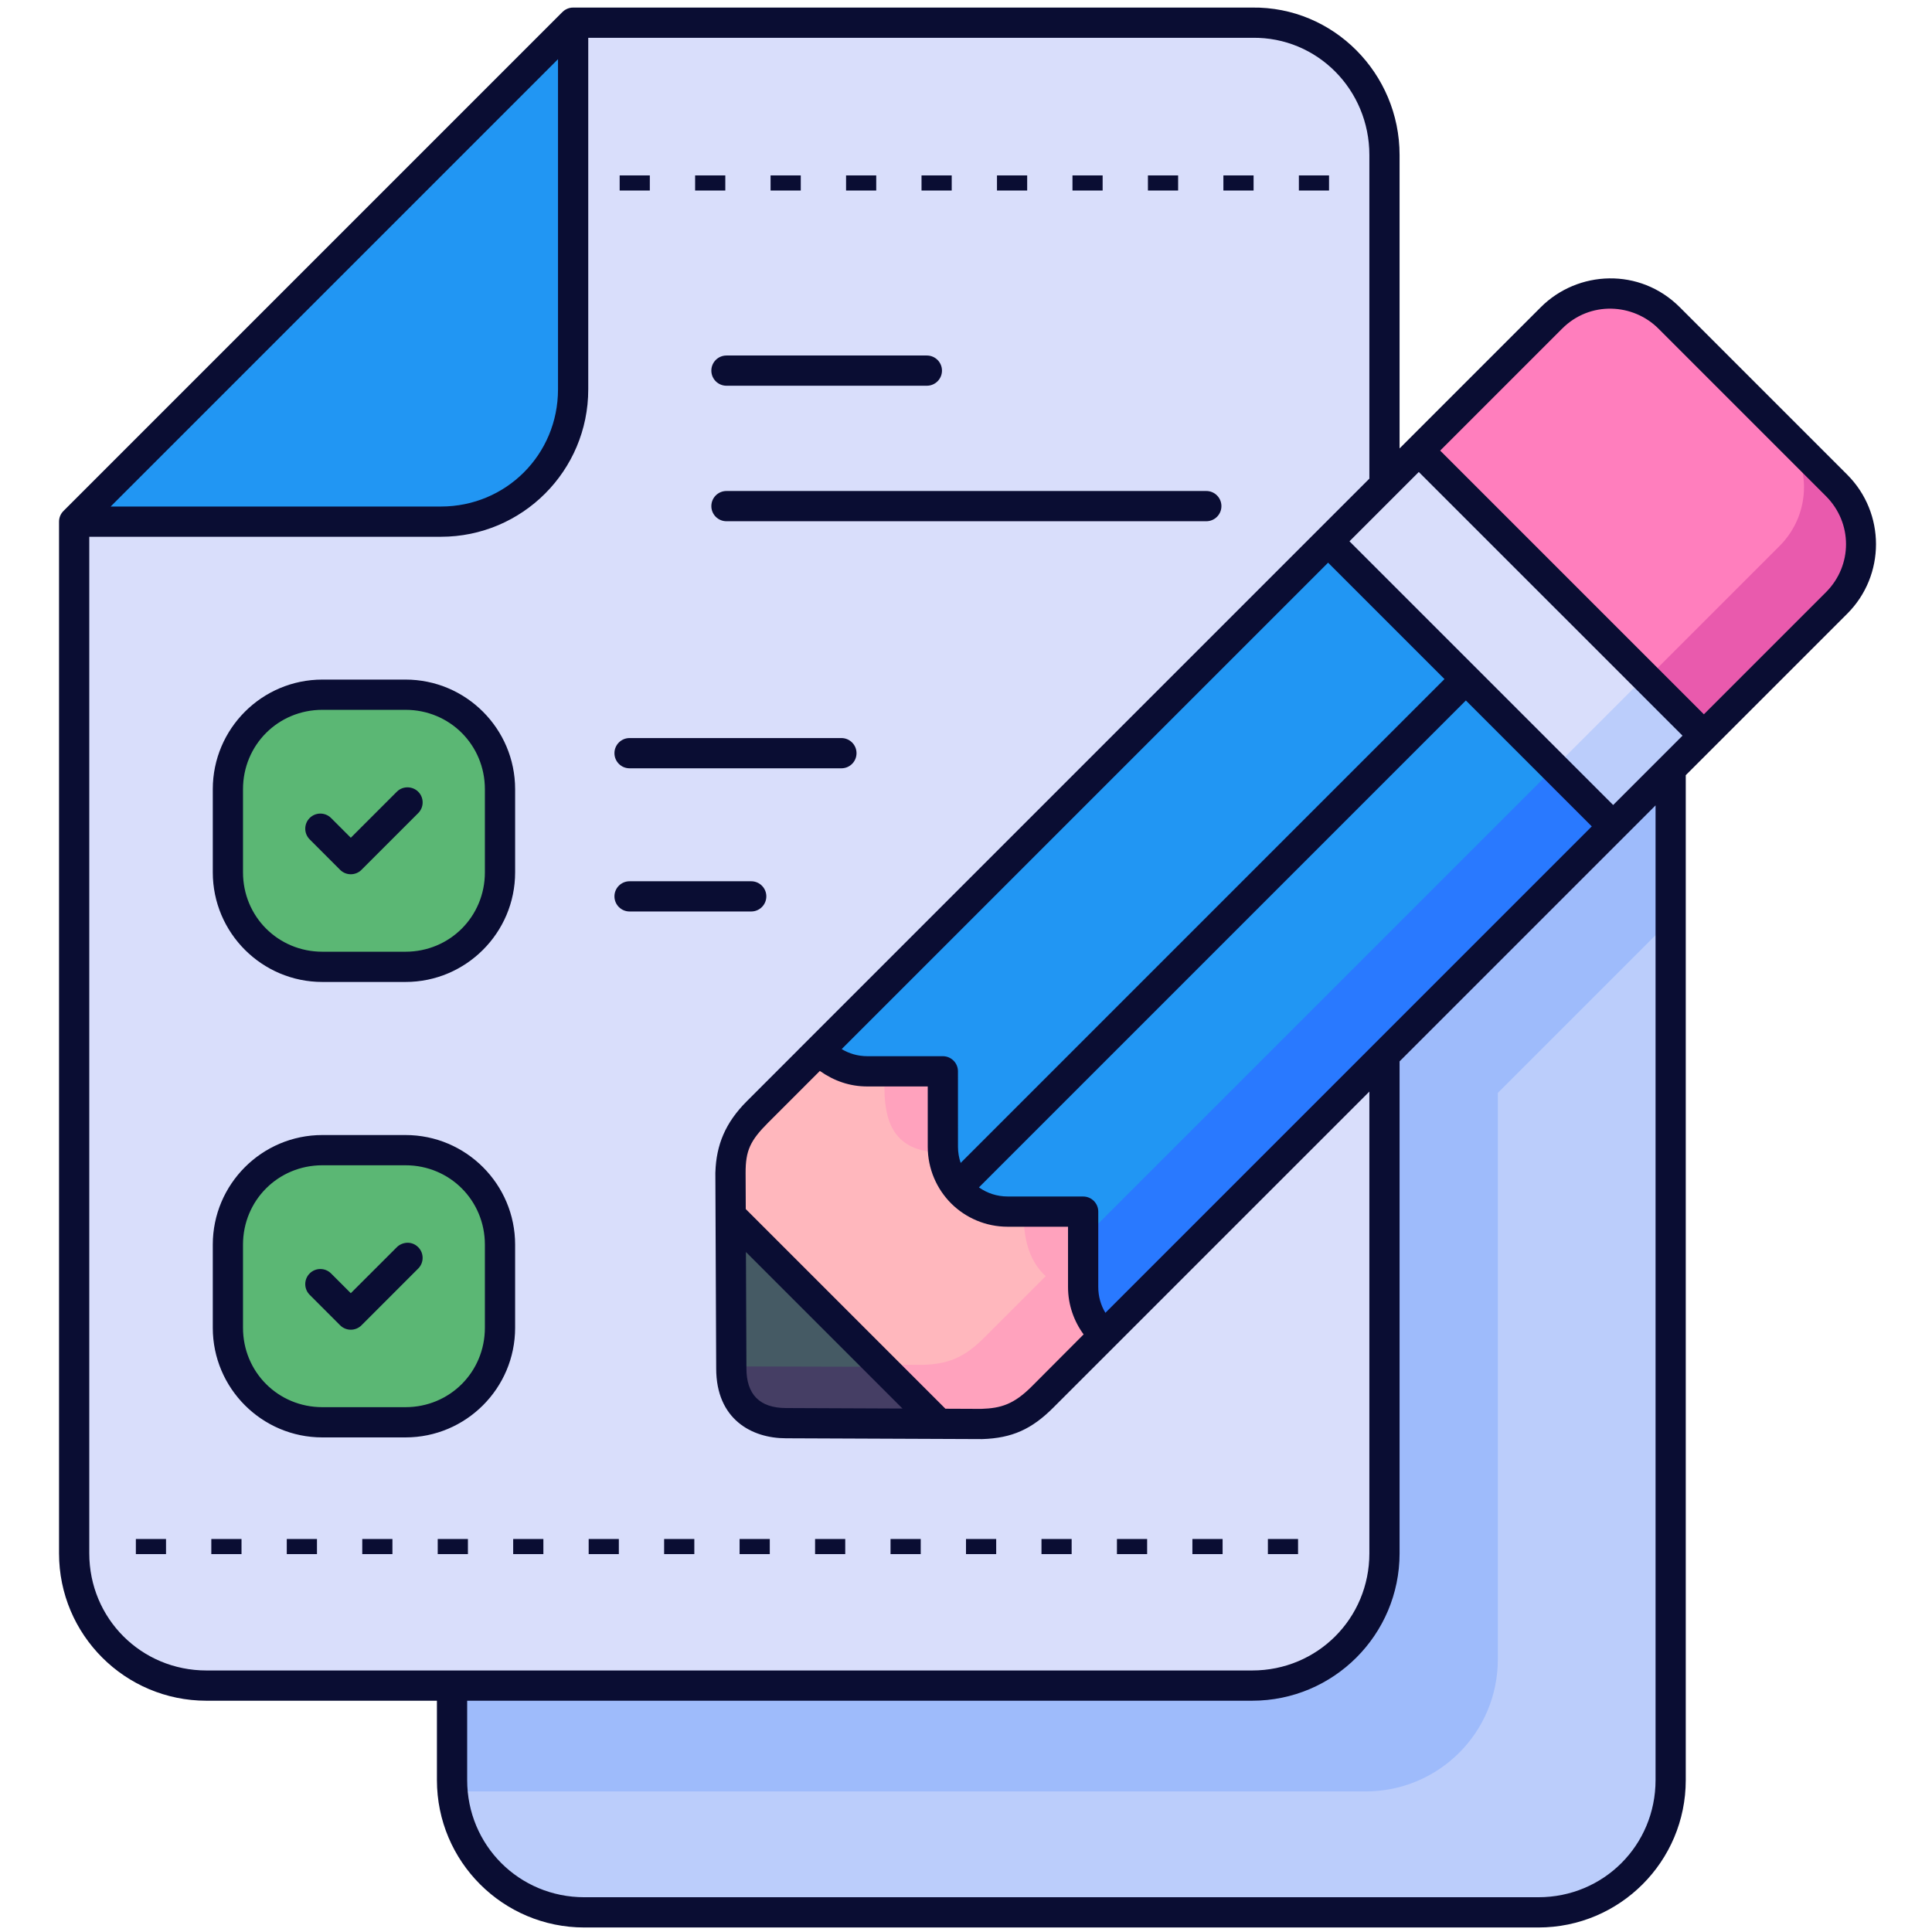 <svg id="svg8" height="512" viewBox="0 0 135.467 135.467" width="512" xmlns="http://www.w3.org/2000/svg" xmlns:svg="http://www.w3.org/2000/svg"><g id="layer1" transform="translate(0 -161.533)"><path id="path21512" d="m119.607 212.133v258.867c0 19.39 15.61 35 35 35h252.439c19.39 0 35-15.61 35-35v-274.867z" fill="#bbcdfb" transform="matrix(.265 0 0 .265 0 161.533)" paint-order="markers fill stroke"/><path id="path27173" d="m119.607 212.133v258.867c0 1.012.051 2.01.135 3h241.58c19.39 0 35-15.61 35-35v-149.828l45.725-45.725v-47.314z" fill="#9ebbfb" transform="matrix(.265 0 0 .265 0 161.533)" paint-order="markers fill stroke"/><path id="path21301" d="m5.191 198.053v72.225c0 5.13 4.13 9.26 9.26 9.26h73.211c5.13 0 9.26-4.13 9.26-9.26v-97.896c0-5.13-4.13-9.26-9.26-9.26h-47.539z" fill="#d9defb" paint-order="markers fill stroke"/><path id="path21830" d="m40.123 163.121-34.932 34.932h25.671c5.13 0 9.26-4.13 9.26-9.26z" fill="#2196f3" paint-order="markers fill stroke"/><g stroke-linecap="round" stroke-linejoin="round"><path id="path10395" d="m116.847 183.789c-2.28-2.28-5.951-2.28-8.231 0l-51.971 51.971 19.958 19.958 51.971-51.971c2.28-2.28 2.28-5.951 0-8.231z" fill="#2196f3" stroke-width="1.33" paint-order="markers fill stroke"/><path id="path10397" d="m124.583 191.524c2.28 2.28 2.28 5.951 0 8.231l-51.971 51.971 3.991 3.991 51.971-51.971c2.28-2.28 2.28-5.951 0-8.231z" fill="#2979ff" stroke-width="1.33" paint-order="markers fill stroke"/><path id="path10399" d="m101.073 191.332-8.097 8.097 19.958 19.958 8.097-8.097z" fill="#d9defb" stroke-width="1.33" paint-order="markers fill stroke"/><path id="path10401" d="m117.04 207.299-8.097 8.097 3.991 3.991 8.097-8.097z" fill="#bbcdfb" stroke-width="1.33" paint-order="markers fill stroke"/><path id="path10403" d="m116.847 183.789c-2.28-2.28-5.951-2.28-8.231 0l-9.289 9.289 19.958 19.958 9.289-9.289c2.28-2.28 2.28-5.951 0-8.231z" fill="#ff7ebd" stroke-width="1.33" paint-order="markers fill stroke"/><path id="path10405" d="m66.007 236.535h-5.282c-1.338 0-2.538-.573-3.368-1.487l-4.324 4.324c-1.387 1.387-1.838 2.516-1.894 4.261l.058 13.699c0 1.237.338 2.167 1.011 2.823.655.672 1.586 1.011 2.823 1.011l13.699.059c1.745-.056 2.874-.507 4.261-1.894l4.324-4.324c-.915-.83-1.487-2.03-1.487-3.368v-5.282l-5.282-.001c-1.257-0-2.392-.505-3.213-1.325-.819-.821-1.325-1.956-1.325-3.213z" fill="#ffb7bd" stroke-width="1.33" paint-order="markers fill stroke"/><path id="path10407" d="m62.016 236.535v1.291c0 2.696.92 4.508 4.021 4.508-.019-.17-.03-.342-.03-.517l-0-5.282zm9.82 9.82s-.411 2.936 1.488 4.659l-4.325 4.324c-1.387 1.387-2.516 1.838-4.261 1.894l-13.542-.058.001.158c0 1.237.338 2.167 1.01 2.822.655.672 1.586 1.01 2.822 1.01l13.699.059c1.745-.056 2.874-.507 4.261-1.894l4.325-4.324c-.915-.83-1.488-2.03-1.488-3.368v-5.282z" fill="#ffa2bd" stroke-width="1.33" paint-order="markers fill stroke"/><path id="path10409" d="m51.152 246.617.046 10.715c0 1.237.338 2.167 1.011 2.823.655.672 1.586 1.011 2.823 1.011l10.714.046z" fill="#455a64" stroke-width="1.33" paint-order="markers fill stroke"/><path id="path10415" d="m470.867 113.354c8.616 8.618 8.615 22.491-.002 31.107l-35.109 35.109 15.084 15.084 35.109-35.109c8.617-8.617 8.617-22.492 0-31.109z" fill="#e95aad" stroke-width="5.028" transform="matrix(.265 0 0 .265 0 161.533)" paint-order="markers fill stroke"/><path id="path10423" d="m193.502 361.545.002.527c0 4.674 1.278 8.191 3.818 10.668 2.477 2.54 5.993 3.82 10.668 3.82l40.496.172-15.084-15.084z" fill="#453e64" stroke-width="5.028" transform="matrix(.265 0 0 .265 0 161.533)" paint-order="markers fill stroke"/></g><path id="path21518" d="m22.568 210.168h5.821c3.664 0 6.615 2.95 6.615 6.615v5.821c0 3.664-2.95 6.614-6.615 6.614h-5.821c-3.664 0-6.614-2.95-6.614-6.614v-5.821c0-3.664 2.95-6.615 6.614-6.615z" fill="#5bb774" stroke-dashoffset="4.8" stroke-linecap="square" stroke-width="2.674" paint-order="markers fill stroke"/><path id="path21560" d="m22.568 242.053h5.821c3.664 0 6.615 2.95 6.615 6.615v5.821c0 3.664-2.95 6.614-6.615 6.614h-5.821c-3.664 0-6.614-2.95-6.614-6.614v-5.821c0-3.664 2.95-6.615 6.614-6.615z" fill="#5bb774" stroke-dashoffset="4.8" stroke-linecap="square" stroke-width="2.674" paint-order="markers fill stroke"/><path id="path24167" d="m43.449 173.833v1.059h2.115v-1.059zm5.291 0v1.059h2.117v-1.059zm5.291 0v1.059h2.117v-1.059zm5.293 0v1.059h2.115v-1.059zm5.291 0v1.059h2.117v-1.059zm5.291 0v1.059h2.117v-1.059zm5.293 0v1.059h2.115v-1.059zm5.291 0v1.059h2.117v-1.059zm5.291 0v1.059h2.117v-1.059zm5.293 0v1.059h2.115v-1.059z" fill="#0a0d33" font-variant-ligatures="normal" font-variant-position="normal" font-variant-caps="normal" font-variant-numeric="normal" font-variant-alternates="normal" font-variant-east-asian="normal" font-feature-settings="normal" font-variation-settings="normal" text-indent="0" text-align="start" text-decoration-line="none" text-decoration-style="solid" text-decoration-color="#000000" text-transform="none" text-orientation="mixed" white-space="normal" shape-padding="0" shape-margin="0" inline-size="0" isolation="auto" mix-blend-mode="normal" solid-color="#000000" solid-opacity="1" vector-effect="none" paint-order="markers fill stroke"/><path id="path24167-9" d="m9.526 269.444v1.059h2.115v-1.059zm5.291 0v1.059h2.117v-1.059zm5.291 0v1.059h2.117v-1.059zm5.293 0v1.059h2.115v-1.059zm5.291 0v1.059h2.117v-1.059zm5.291 0v1.059h2.117v-1.059zm5.293 0v1.059h2.115v-1.059zm5.291 0v1.059h2.117v-1.059zm5.291 0v1.059h2.117v-1.059zm5.293 0v1.059h2.115v-1.059zm5.291 0v1.059h2.117v-1.059zm5.291 0v1.059h2.117v-1.059zm5.293 0v1.059h2.115v-1.059zm5.291 0v1.059h2.117v-1.059zm5.291 0v1.059h2.117v-1.059zm5.293 0v1.059h2.115v-1.059z" fill="#0a0d33" font-variant-ligatures="normal" font-variant-position="normal" font-variant-caps="normal" font-variant-numeric="normal" font-variant-alternates="normal" font-variant-east-asian="normal" font-feature-settings="normal" font-variation-settings="normal" text-indent="0" text-align="start" text-decoration-line="none" text-decoration-style="solid" text-decoration-color="#000000" text-transform="none" text-orientation="mixed" white-space="normal" shape-padding="0" shape-margin="0" inline-size="0" isolation="auto" mix-blend-mode="normal" solid-color="#000000" solid-opacity="1" vector-effect="none" paint-order="markers fill stroke"/><path id="path41137" d="m148.723 3.27-131.848 131.848c-.801.755-1.255 1.807-1.256 2.908v272.977c0 21.537 17.463 38.998 39 38.998h60.988v21.002c0 21.537 17.461 38.998 38.998 38.998h252.439c21.537 0 38.998-17.461 38.998-38.998v-265.893l42.734-42.734c10.135-10.135 10.135-26.634 0-36.77l-44.32-44.32c-10.565-10.565-26.994-9.776-36.77 0l-37.367 37.367v-77.654c0-21.537-17.45-39.296-39.051-38.998h-179.549c-1.486-.031-2.541.781-2.998 1.27zm6.924 6.732s175.715 0 175.734 0c17.175-.237 30.945 13.753 30.945 30.996v85.648l-151.064 151.064c-.039.04-.078.08-.115.121-.005.006-.01.012-.016.018l-13.518 13.518c-5.704 5.704-8.093 11.573-8.326 18.801-.004.049-.006.099-.008.148l.221 51.775c0 13.487 9.448 18.471 18.471 18.471 0 0 50.817.213 51.924.213 7.919-.255 13.096-2.622 18.801-8.326l83.631-83.623v122.176c0 17.243-13.761 30.996-31.004 30.996h-276.703c-17.243 0-30.998-13.753-30.998-30.996v-268.975h93.027c21.537 0 38.998-17.461 38.998-38.998zm-8.002 5.654v87.373c0 17.243-13.753 30.996-30.996 30.996h-87.371zm44.572 78.41c-2.207 0-3.997 1.787-4 3.994-.001 2.21 1.79 4.002 4 4.002h53.023c2.211.001 4.003-1.791 4.002-4.002-.003-2.208-1.794-3.995-4.002-3.994zm246.584-7.127 44.322 44.322c7.099 7.099 7.099 18.352 0 25.451l-32.285 32.287-69.775-69.773 32.287-32.287c7.372-7.372 18.774-6.677 25.451 0zm-246.584 42.975c-2.209 0-4 1.791-4 4-.001 2.21 1.79 4.002 4 4.002h126.961c2.211.001 4.003-1.791 4.002-4.002 0-2.21-1.792-4.001-4.002-4zm183.189-5.031 69.777 69.771-18.348 18.348-69.773-69.775zm-24 24 30.797 30.797-128.016 128.023c-.452-1.333-.709-2.762-.709-4.268l-.006-19.967c.001-2.208-1.787-3.998-3.994-4.002h-19.969c-2.515 0-4.829-.691-6.805-1.883zm-266.109 30.932c-15.997 0-28.996 13.007-28.996 29.004v21.998c0 15.997 13 29.004 28.996 29.004h21.998c15.997 0 29.004-13.007 29.004-29.004v-21.998c0-15.997-13.007-29.004-29.004-29.004zm0 8.002h21.998c11.703 0 21.002 9.299 21.002 21.002v21.998c0 11.703-9.299 21.002-21.002 21.002h-21.998c-11.703 0-21-9.299-21-21.002v-21.998c0-11.703 9.297-21.002 21-21.002zm81.275 7.471c-2.208.003-3.995 1.794-3.994 4.002 0 2.207 1.787 3.997 3.994 4h56.066c2.206-.004 3.992-1.794 3.992-4 .001-2.207-1.785-3.998-3.992-4.002zm221.287-9.947 33.318 33.32-128.697 128.703c-1.194-1.977-1.885-4.294-1.885-6.811v-19.969c-.003-2.208-1.794-3.995-4.002-3.994l-19.967-.006c-2.864-0-5.466-.895-7.604-2.408zm-282.859 24.143-12.18 12.18-5.227-5.225c-1.562-1.56-4.092-1.56-5.654 0-1.56 1.562-1.56 4.092 0 5.654l8.053 8.061c1.565 1.563 4.101 1.56 5.662-.008l15-15c1.566-1.563 1.566-4.099 0-5.662-1.45-1.45-4.017-1.633-5.654 0zm333.049 3.621v257.898c0 17.243-13.761 30.996-31.004 30.996h-252.439c-17.243 0-30.996-13.753-30.996-30.996v-21.002h207.713c21.537 0 38.998-17.461 38.998-38.998v-130.17zm-271.477 20.074c-2.208.003-3.995 1.794-3.994 4.002.003 2.205 1.79 3.991 3.994 3.994h32.193c2.207 0 3.997-1.787 4-3.994.001-2.21-1.79-4.002-4-4.002zm62.938 54.291h15.967v15.967c0 5.824 2.362 11.145 6.18 14.971 3.826 3.818 9.147 6.18 14.971 6.18h15.967v15.967c-0 4.672 1.551 9.009 4.123 12.522l-13.676 13.72c-4.783 4.783-8.168 5.818-13.404 5.986l-9.484-.041-52.83-52.83-.041-9.484c-.026-5.967 1.203-8.621 5.986-13.404 0 0 13.641-13.64 13.656-13.656 3.79 2.659 7.914 4.104 12.586 4.104zm-144.213 12.855c-15.997 0-28.996 13.007-28.996 29.004v21.998c0 15.997 13 29.004 28.996 29.004h21.998c15.997 0 29.004-13.007 29.004-29.004v-21.998c0-15.997-13.007-29.004-29.004-29.004zm0 8.002h21.998c11.703 0 21.002 9.299 21.002 21.002v21.998c0 11.703-9.299 21.002-21.002 21.002h-21.998c-11.703 0-21-9.299-21-21.002v-21.998c0-11.703 9.297-21.002 21-21.002zm19.703 21.674-12.18 12.172-5.227-5.227c-1.562-1.56-4.092-1.56-5.654 0-1.56 1.562-1.56 4.092 0 5.654l8.053 8.062c1.563 1.565 4.099 1.565 5.662 0l15-15.008c1.56-1.562 1.56-4.092 0-5.654-1.781-1.781-4.334-1.325-5.654 0zm92.371 1.275 41.416 41.416s-29.605-.133-30.795-.131c-7.027 0-10.49-3.642-10.49-10.49 0-.396-.131-30.795-.131-30.795z" fill="#0a0d33" transform="matrix(.265 0 0 .265 0 161.533)" font-variant-ligatures="normal" font-variant-position="normal" font-variant-caps="normal" font-variant-numeric="normal" font-variant-alternates="normal" font-variant-east-asian="normal" font-feature-settings="normal" font-variation-settings="normal" text-indent="0" text-align="start" text-decoration-line="none" text-decoration-style="solid" text-decoration-color="#000000" text-transform="none" text-orientation="mixed" white-space="normal" shape-padding="0" shape-margin="0" inline-size="0" isolation="auto" mix-blend-mode="normal" solid-color="#000000" solid-opacity="1" vector-effect="none" paint-order="markers fill stroke"/></g></svg>